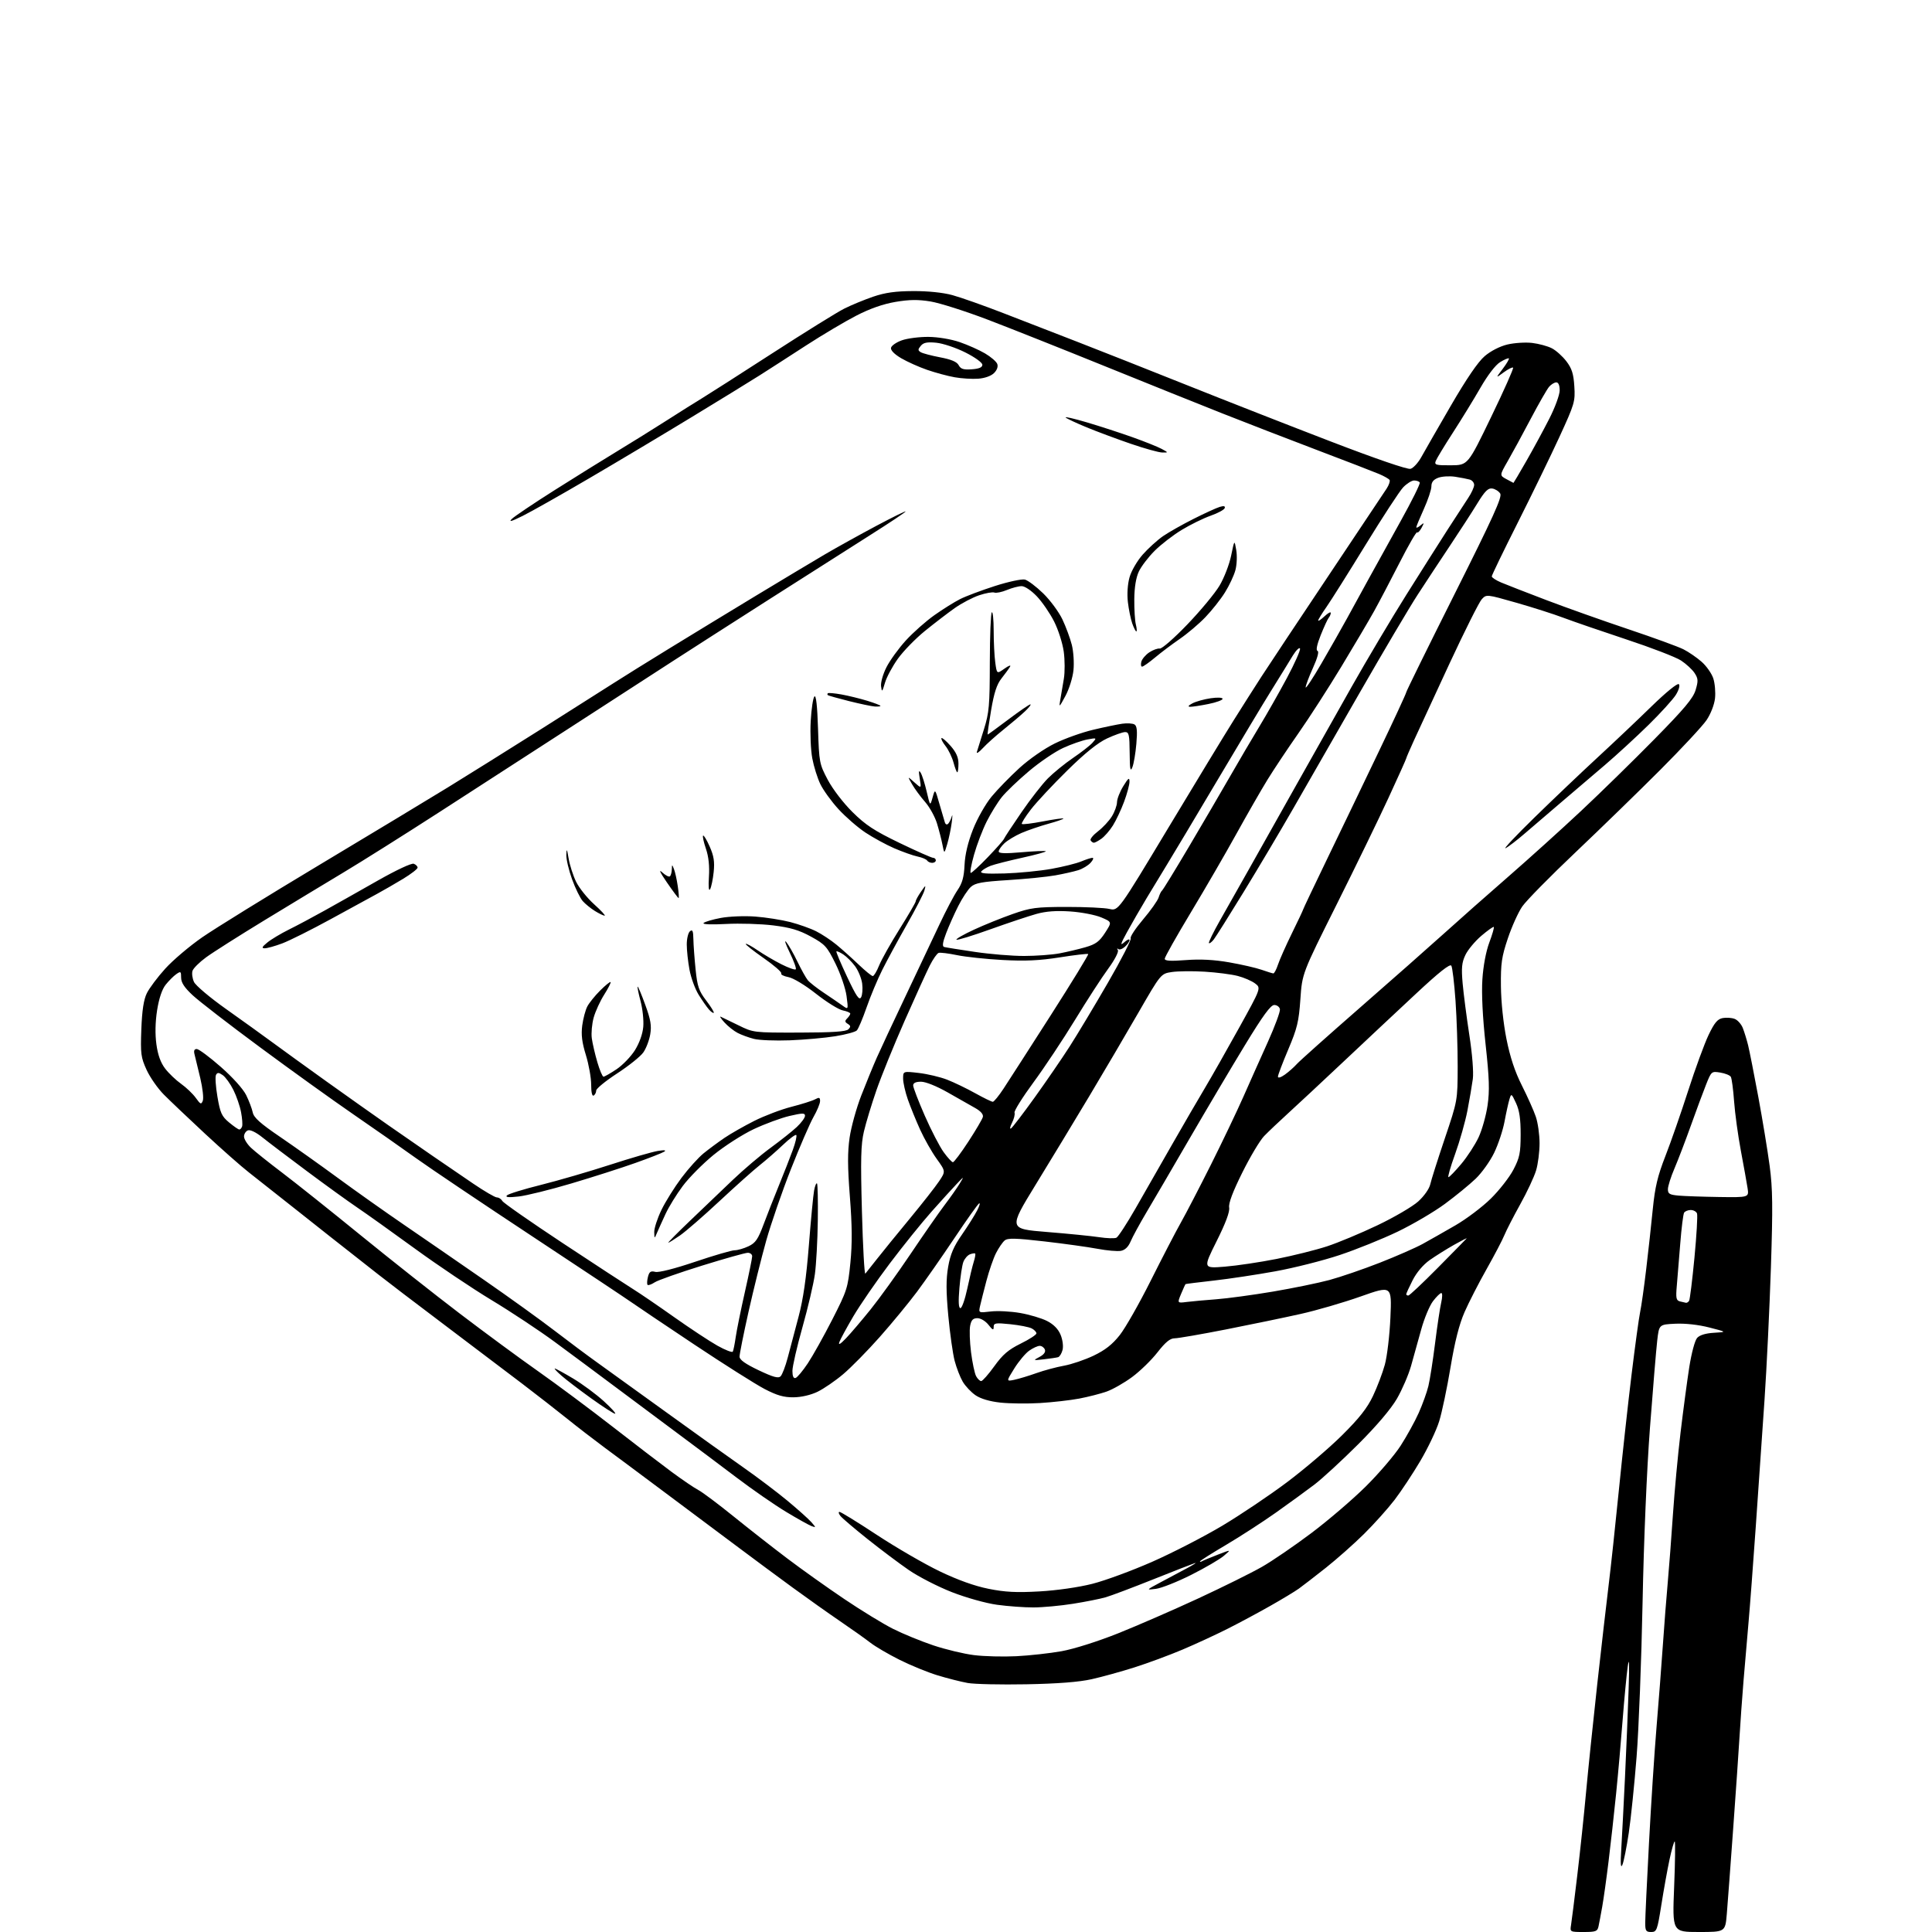 <?xml version="1.0" encoding="UTF-8" standalone="no"?>
<svg 
  version="1.1" 
  xmlns="http://www.w3.org/2000/svg" 
  xmlns:xlink="http://www.w3.org/1999/xlink" 
  xmlns:svg="http://www.w3.org/2000/svg"
  xmlns:rdf="http://www.w3.org/1999/02/22-rdf-syntax-ns#"
  xmlns:cc="http://creativecommons.org/ns#"
  xmlns:dc="http://purl.org/dc/elements/1.1/"
  viewBox="0 0 768 768"
  width="768"
  height="768"
>
<style>svg {background-color: white; }</style>"
<path stroke="none" fill="black" fill-rule="evenodd" d="M629.51,768.00C624.11,768.00 624.06,767.97 624.51,765.25C624.76,763.74 625.88,754.85 626.99,745.50C628.11,736.15 629.68,721.30 630.48,712.50C631.29,703.70 633.29,684.35 634.93,669.50C636.58,654.65 638.62,636.88 639.47,630.00C640.32,623.12 642.14,606.25 643.51,592.50C644.88,578.75 647.15,558.05 648.56,546.50C649.97,534.95 651.51,523.70 651.99,521.50C652.46,519.30 653.55,511.65 654.39,504.50C655.24,497.35 656.43,486.56 657.02,480.53C657.89,471.84 658.93,467.48 662.03,459.53C664.19,454.01 668.25,442.35 671.06,433.62C673.87,424.88 677.52,414.92 679.16,411.47C681.50,406.58 682.73,405.09 684.78,404.70C686.22,404.43 688.36,404.57 689.54,405.02C690.72,405.46 692.19,407.11 692.80,408.67C693.41,410.22 694.35,413.30 694.90,415.50C695.44,417.70 697.27,426.93 698.95,436.00C700.63,445.07 702.67,457.45 703.47,463.50C704.67,472.57 704.76,479.67 703.96,504.00C703.42,520.23 702.28,543.85 701.42,556.50C700.56,569.15 699.00,591.79 697.95,606.81C696.90,621.82 695.61,638.92 695.08,644.81C694.55,650.69 693.65,661.12 693.09,668.00C692.53,674.88 691.80,685.00 691.48,690.50C691.15,696.00 690.02,712.42 688.96,727.00C687.91,741.58 686.77,756.76 686.44,760.75C685.83,768.00 685.83,768.00 675.30,768.00C664.77,768.00 664.77,768.00 665.50,750.00C665.90,740.10 666.00,732.00 665.72,732.00C665.43,732.00 664.50,735.26 663.65,739.25C662.80,743.24 661.34,751.34 660.41,757.25C658.80,767.39 658.57,768.00 656.35,768.00C654.31,768.00 654.00,767.52 654.00,764.36C654.00,762.36 654.67,748.07 655.50,732.61C656.32,717.15 657.67,696.40 658.50,686.50C659.33,676.60 660.46,661.98 661.01,654.00C661.56,646.02 662.43,634.77 662.96,629.00C663.48,623.23 664.41,611.08 665.02,602.00C665.63,592.92 666.99,578.30 668.04,569.50C669.09,560.70 670.65,549.02 671.50,543.54C672.40,537.84 673.74,532.84 674.64,531.84C675.66,530.71 678.04,529.99 681.36,529.80C686.50,529.50 686.50,529.50 679.47,527.70C675.19,526.60 669.91,526.01 665.97,526.20C659.50,526.50 659.50,526.50 658.76,533.00C658.35,536.58 657.06,552.10 655.89,567.50C654.63,584.15 653.43,612.32 652.95,637.00C652.50,659.83 651.43,687.43 650.57,698.35C649.71,709.26 648.31,722.89 647.46,728.63C646.60,734.38 645.47,740.07 644.93,741.29C644.25,742.84 644.11,740.97 644.48,735.00C644.77,730.33 645.43,717.50 645.96,706.50C646.48,695.50 647.14,679.75 647.40,671.50C647.75,661.03 647.64,658.31 647.04,662.50C646.58,665.80 645.68,675.25 645.04,683.50C644.41,691.75 643.24,705.02 642.43,713.00C641.63,720.98 640.27,733.12 639.42,740.00C638.58,746.88 637.44,754.98 636.90,758.00C636.36,761.02 635.71,764.51 635.44,765.75C635.02,767.75 634.36,768.00 629.51,768.00zM408.00,669.53C397.82,669.72 387.32,669.49 384.66,669.01C382.00,668.53 376.62,667.17 372.71,665.98C368.80,664.79 361.98,662.00 357.55,659.78C353.12,657.56 347.93,654.52 346.00,653.01C344.07,651.51 338.68,647.67 334.00,644.49C329.32,641.30 320.82,635.27 315.11,631.10C309.39,626.92 299.94,619.93 294.11,615.56C288.27,611.19 276.07,602.08 267.00,595.30C257.93,588.52 250.05,582.64 249.50,582.24C248.95,581.83 244.90,578.83 240.50,575.57C236.10,572.31 229.35,567.11 225.50,564.00C221.65,560.90 213.55,554.59 207.50,549.98C201.45,545.37 187.28,534.65 176.00,526.15C164.72,517.65 153.18,508.85 150.35,506.60C147.52,504.34 142.57,500.45 139.35,497.95C136.13,495.45 126.97,488.22 119.00,481.89C111.03,475.56 102.03,468.46 99.00,466.10C95.97,463.75 88.10,456.80 81.50,450.67C74.90,444.53 67.53,437.53 65.13,435.11C62.72,432.69 59.64,428.27 58.27,425.28C56.01,420.33 55.82,418.90 56.18,409.17C56.47,401.65 57.11,397.42 58.36,394.84C59.34,392.83 62.63,388.43 65.68,385.07C68.72,381.70 75.33,376.10 80.36,372.61C85.39,369.12 106.38,356.15 127.00,343.79C147.62,331.43 170.57,317.58 178.00,313.02C185.43,308.46 201.85,298.19 214.50,290.21C227.15,282.22 240.43,273.80 244.00,271.50C247.57,269.20 257.48,263.04 266.00,257.81C274.52,252.58 290.05,243.13 300.50,236.80C310.95,230.48 323.32,223.07 328.00,220.32C332.68,217.58 341.79,212.53 348.25,209.09C354.71,205.65 360.00,203.05 360.00,203.31C360.00,203.58 353.70,207.78 346.00,212.65C338.30,217.52 320.19,229.04 305.75,238.26C291.31,247.48 274.11,258.50 267.53,262.76C260.94,267.02 243.05,278.60 227.76,288.50C212.48,298.40 188.61,313.82 174.73,322.78C160.86,331.73 143.65,342.56 136.50,346.84C129.35,351.13 115.22,359.68 105.10,365.84C94.98,372.01 84.54,378.63 81.90,380.57C79.26,382.51 76.84,384.92 76.52,385.93C76.20,386.94 76.46,388.92 77.11,390.33C77.75,391.75 83.45,396.56 89.89,401.12C96.27,405.64 104.65,411.67 108.50,414.51C112.35,417.35 122.03,424.34 130.00,430.05C137.97,435.75 149.00,443.55 154.50,447.39C160.00,451.22 167.99,456.75 172.25,459.68C176.51,462.60 183.64,467.47 188.09,470.50C192.53,473.52 196.78,476.00 197.54,476.00C198.29,476.00 199.26,476.64 199.70,477.42C200.14,478.20 210.95,485.73 223.71,494.17C236.48,502.60 249.08,510.84 251.71,512.47C254.35,514.11 261.68,519.11 268.00,523.59C274.32,528.06 282.05,533.16 285.16,534.91C288.28,536.66 291.03,537.73 291.29,537.30C291.54,536.86 292.07,534.25 292.46,531.50C292.86,528.75 294.49,520.71 296.09,513.64C297.69,506.57 299.00,500.16 299.00,499.39C299.00,498.63 298.22,498.00 297.26,498.00C296.30,498.00 288.11,500.30 279.06,503.11C270.01,505.92 261.55,508.90 260.27,509.74C258.99,510.58 257.70,511.04 257.42,510.75C257.14,510.47 257.20,509.06 257.56,507.63C258.09,505.52 258.65,505.12 260.49,505.59C261.86,505.93 268.13,504.34 276.32,501.58C283.78,499.06 290.86,497.00 292.04,497.00C293.23,497.00 295.70,496.29 297.55,495.41C300.34,494.09 301.33,492.64 303.56,486.66C305.03,482.72 307.80,475.68 309.72,471.00C311.63,466.32 314.08,460.09 315.15,457.13C316.23,454.18 316.84,451.51 316.53,451.19C316.21,450.88 313.83,452.64 311.23,455.12C308.63,457.59 304.48,461.22 302.00,463.18C299.52,465.14 292.32,471.58 286.00,477.47C279.68,483.37 272.62,489.50 270.32,491.10C268.02,492.69 265.92,494.00 265.65,494.00C265.38,494.00 269.29,490.06 274.32,485.25C279.36,480.44 287.01,473.13 291.32,469.00C295.64,464.88 302.39,459.15 306.33,456.27C310.27,453.39 314.96,449.66 316.75,447.99C318.54,446.31 320.00,444.32 320.00,443.56C320.00,442.39 319.06,442.40 313.84,443.61C310.46,444.40 304.05,446.77 299.59,448.87C295.14,450.97 287.98,455.57 283.67,459.08C279.37,462.60 273.83,468.18 271.38,471.49C268.92,474.79 265.86,479.75 264.59,482.50C263.32,485.25 261.79,488.62 261.20,490.00C260.14,492.50 260.14,492.50 260.07,489.77C260.03,488.26 261.32,484.31 262.93,480.98C264.54,477.65 268.13,471.91 270.90,468.22C273.67,464.52 277.64,460.12 279.72,458.44C281.80,456.76 285.52,454.00 288.00,452.32C290.48,450.64 295.81,447.60 299.86,445.56C303.91,443.53 310.54,441.01 314.59,439.98C318.64,438.94 322.87,437.61 323.98,437.01C325.66,436.11 326.00,436.23 325.99,437.71C325.98,438.70 324.81,441.52 323.39,444.00C321.97,446.48 317.94,455.78 314.43,464.68C310.92,473.58 306.49,486.40 304.58,493.18C302.68,499.96 299.51,512.70 297.54,521.50C295.57,530.30 293.97,538.31 293.98,539.30C293.99,540.55 296.31,542.19 301.56,544.69C307.40,547.46 309.39,548.01 310.31,547.09C310.96,546.44 312.23,543.11 313.13,539.70C314.03,536.29 315.96,529.00 317.42,523.50C319.30,516.44 320.51,508.06 321.54,495.02C322.34,484.85 323.28,475.04 323.62,473.22C323.96,471.40 324.48,470.14 324.77,470.43C325.05,470.72 325.20,477.38 325.09,485.23C324.99,493.08 324.46,502.65 323.93,506.50C323.40,510.35 321.17,519.85 318.98,527.62C316.79,535.38 315.00,543.18 315.00,544.95C315.00,547.07 315.43,548.03 316.25,547.77C316.94,547.56 319.13,544.93 321.12,541.94C323.11,538.95 327.50,531.09 330.87,524.49C336.71,513.05 337.05,511.97 338.04,501.99C338.80,494.32 338.74,487.25 337.84,475.68C336.91,463.71 336.89,458.00 337.74,452.18C338.36,447.96 340.44,440.45 342.36,435.50C344.29,430.55 347.05,423.80 348.51,420.50C349.97,417.20 355.12,406.18 359.96,396.00C364.79,385.82 370.86,373.00 373.44,367.50C376.02,362.00 379.25,355.86 380.63,353.85C382.52,351.09 383.20,348.67 383.42,343.85C383.61,339.68 384.77,334.82 386.79,329.69C388.50,325.35 391.77,319.58 394.15,316.69C396.51,313.84 401.51,308.70 405.26,305.28C409.13,301.75 415.20,297.54 419.29,295.54C423.26,293.59 430.10,291.15 434.50,290.11C438.90,289.06 444.11,287.98 446.09,287.69C448.06,287.41 450.26,287.55 450.99,287.99C451.97,288.60 452.16,290.56 451.72,295.65C451.40,299.42 450.69,303.62 450.13,305.00C449.33,306.99 449.11,305.82 449.06,299.25C449.01,292.08 448.77,291.00 447.25,291.01C446.29,291.02 443.05,292.16 440.06,293.55C436.36,295.28 431.33,299.33 424.25,306.29C418.54,311.91 412.03,318.87 409.79,321.78C407.55,324.68 405.94,327.27 406.20,327.54C406.47,327.81 410.22,327.35 414.53,326.53C418.84,325.70 422.52,325.18 422.71,325.37C422.90,325.57 420.23,326.50 416.78,327.45C413.32,328.41 408.48,330.07 406.01,331.14C403.54,332.22 400.51,334.05 399.26,335.22C398.02,336.39 397.00,337.85 397.00,338.47C397.00,339.27 399.60,339.35 406.15,338.78C411.19,338.34 415.50,338.16 415.72,338.39C415.95,338.62 411.72,339.78 406.32,340.97C400.92,342.16 395.28,343.60 393.78,344.17C392.29,344.75 390.64,345.73 390.12,346.36C389.41,347.20 391.80,347.42 399.33,347.21C404.92,347.04 413.30,346.22 417.95,345.39C422.59,344.55 427.94,343.22 429.82,342.43C431.70,341.64 433.71,341.00 434.28,341.00C434.85,341.00 434.51,341.88 433.53,342.96C432.56,344.04 430.35,345.37 428.63,345.91C426.91,346.45 422.80,347.38 419.50,347.97C416.20,348.56 407.77,349.41 400.77,349.85C390.35,350.50 387.66,350.99 385.92,352.57C384.74,353.63 382.49,357.05 380.92,360.17C379.34,363.28 377.18,368.15 376.10,370.98C374.71,374.63 374.49,376.21 375.32,376.44C375.97,376.62 381.45,377.50 387.50,378.39C393.55,379.29 402.38,380.02 407.11,380.01C411.85,380.00 418.15,379.54 421.11,378.99C424.08,378.43 428.75,377.33 431.50,376.53C435.58,375.35 437.01,374.30 439.28,370.80C442.06,366.51 442.06,366.51 437.78,364.69C435.43,363.69 429.90,362.62 425.50,362.32C419.91,361.94 415.85,362.23 412.00,363.30C408.98,364.14 400.70,366.90 393.61,369.44C386.53,371.98 380.49,373.83 380.21,373.54C379.92,373.25 383.05,371.46 387.16,369.56C391.27,367.66 398.20,364.86 402.57,363.33C409.72,360.82 411.84,360.54 424.00,360.52C431.43,360.51 439.09,360.87 441.02,361.32C444.55,362.14 444.55,362.14 464.28,329.32C475.13,311.27 486.84,292.00 490.30,286.50C493.75,281.00 498.76,273.12 501.42,269.00C504.09,264.88 516.00,246.95 527.89,229.17C539.77,211.40 550.26,195.68 551.20,194.24C552.13,192.81 552.66,191.26 552.38,190.80C552.09,190.34 550.21,189.27 548.18,188.41C546.16,187.55 535.05,183.26 523.50,178.88C511.95,174.49 495.07,167.97 486.00,164.38C476.93,160.79 455.77,152.29 439.00,145.49C422.23,138.69 401.31,130.38 392.53,127.03C383.75,123.69 373.58,120.45 369.95,119.85C364.96,119.03 361.52,119.07 355.97,120.01C351.10,120.83 345.83,122.67 340.44,125.45C335.96,127.75 326.93,133.11 320.39,137.35C313.85,141.60 305.57,146.92 302.00,149.19C298.43,151.46 286.27,158.93 275.00,165.78C263.73,172.64 245.42,183.57 234.32,190.07C223.22,196.58 211.29,203.32 207.82,205.05C203.27,207.31 202.06,207.65 203.50,206.25C204.60,205.18 212.25,200.04 220.50,194.82C228.75,189.60 240.00,182.61 245.50,179.28C251.00,175.95 259.77,170.49 265.00,167.15C270.23,163.80 276.52,159.84 279.00,158.35C281.48,156.85 294.07,148.79 307.00,140.44C319.93,132.08 332.79,124.09 335.59,122.69C338.39,121.28 343.56,119.15 347.09,117.94C351.85,116.32 355.95,115.74 363.00,115.71C368.86,115.68 374.82,116.29 378.57,117.31C381.91,118.22 391.14,121.48 399.07,124.56C407.01,127.64 420.25,132.78 428.50,135.97C436.75,139.17 456.10,146.82 471.50,152.97C486.90,159.13 512.81,169.28 529.09,175.53C546.88,182.37 559.48,186.69 560.70,186.37C561.81,186.08 563.75,183.96 565.01,181.67C566.28,179.38 571.55,170.19 576.74,161.25C582.95,150.56 587.54,143.83 590.18,141.58C592.57,139.53 596.20,137.67 599.20,136.95C601.96,136.29 606.40,136.01 609.06,136.32C611.72,136.64 615.24,137.59 616.89,138.45C618.55,139.30 621.14,141.63 622.66,143.62C624.83,146.47 625.51,148.58 625.82,153.57C626.21,159.61 625.93,160.55 619.89,173.70C616.40,181.29 608.92,196.67 603.27,207.89C597.62,219.10 593.00,228.66 593.00,229.12C593.00,229.59 594.69,230.69 596.75,231.56C598.81,232.43 606.95,235.60 614.84,238.60C622.73,241.60 637.36,246.79 647.34,250.14C657.33,253.49 667.17,257.08 669.22,258.12C671.27,259.16 674.50,261.38 676.41,263.06C678.32,264.73 680.41,267.71 681.06,269.67C681.70,271.63 682.01,275.22 681.74,277.64C681.45,280.17 680.02,283.84 678.37,286.27C676.79,288.60 668.52,297.48 660.00,306.02C651.48,314.55 636.28,329.33 626.24,338.86C616.19,348.38 606.69,358.05 605.12,360.34C603.54,362.63 600.97,368.32 599.40,373.00C596.93,380.34 596.55,382.93 596.64,392.00C596.70,398.26 597.59,406.74 598.84,413.00C600.29,420.25 602.19,425.98 604.97,431.50C607.19,435.90 609.68,441.47 610.50,443.88C611.33,446.28 612.00,451.05 612.00,454.47C612.00,457.89 611.38,462.76 610.61,465.29C609.85,467.82 607.03,473.86 604.33,478.70C601.64,483.54 598.80,489.07 598.01,491.00C597.23,492.93 594.04,499.00 590.94,504.50C587.83,510.00 583.89,517.68 582.19,521.56C580.05,526.44 578.32,533.24 576.60,543.56C575.23,551.78 573.20,561.42 572.09,565.00C570.98,568.58 567.62,575.65 564.62,580.72C561.62,585.79 557.01,592.76 554.37,596.22C551.72,599.67 546.28,605.75 542.26,609.73C538.24,613.71 531.38,619.78 527.03,623.23C522.67,626.68 517.85,630.40 516.32,631.50C514.78,632.60 509.70,635.68 505.01,638.33C500.33,640.99 492.68,645.10 488.00,647.46C483.32,649.82 475.23,653.56 470.00,655.77C464.77,657.98 456.23,661.14 451.00,662.80C445.77,664.46 438.12,666.58 434.00,667.50C428.93,668.64 420.51,669.29 408.00,669.53zM404.00,658.37C409.23,658.11 417.32,657.21 422.00,656.38C426.93,655.49 436.38,652.50 444.50,649.26C452.20,646.18 466.53,639.94 476.35,635.39C486.16,630.84 497.56,625.19 501.68,622.83C505.79,620.48 514.63,614.43 521.33,609.39C528.02,604.35 537.73,596.04 542.90,590.91C548.07,585.79 554.30,578.51 556.75,574.73C559.19,570.95 562.43,565.07 563.95,561.68C565.47,558.28 567.20,553.48 567.80,551.00C568.40,548.52 569.60,540.88 570.46,534.00C571.32,527.12 572.42,519.81 572.91,517.75C573.39,515.69 573.41,514.00 572.95,514.00C572.48,514.00 570.99,515.46 569.63,517.25C568.27,519.04 566.16,524.10 564.95,528.50C563.74,532.90 561.92,539.42 560.91,543.00C559.89,546.58 557.37,552.42 555.30,556.00C552.92,560.10 547.24,566.79 539.90,574.12C533.51,580.50 525.69,587.70 522.53,590.12C519.36,592.53 512.44,597.57 507.14,601.32C501.84,605.07 492.89,610.86 487.25,614.19C481.61,617.52 477.00,620.44 477.00,620.68C477.00,620.92 477.36,620.90 477.80,620.62C478.24,620.35 481.05,619.18 484.05,618.02C489.50,615.91 489.50,615.91 486.50,618.46C484.85,619.87 479.00,623.28 473.50,626.04C468.00,628.81 461.70,631.31 459.50,631.59C455.50,632.11 455.50,632.11 461.50,628.91C464.80,627.15 469.52,624.63 472.00,623.31C474.48,621.99 475.82,621.10 475.00,621.35C474.18,621.60 466.75,624.50 458.50,627.79C450.25,631.09 441.70,634.31 439.50,634.95C437.30,635.58 431.45,636.75 426.50,637.53C421.55,638.32 414.50,638.97 410.82,638.98C407.15,638.99 400.62,638.51 396.32,637.92C391.90,637.31 384.11,635.13 378.41,632.91C372.86,630.74 365.14,626.78 361.26,624.11C357.38,621.44 349.99,615.89 344.85,611.79C339.71,607.69 334.88,603.59 334.13,602.67C333.37,601.75 333.19,601.00 333.72,601.00C334.24,601.00 340.94,605.12 348.59,610.16C356.24,615.19 367.45,621.69 373.50,624.60C380.75,628.08 387.39,630.46 392.98,631.58C399.58,632.90 404.06,633.13 413.21,632.61C420.11,632.22 428.78,630.98 434.23,629.59C439.33,628.30 450.09,624.33 458.14,620.78C466.20,617.22 478.69,610.79 485.91,606.48C493.12,602.17 504.69,594.40 511.61,589.20C518.54,584.00 528.37,575.62 533.46,570.57C540.33,563.75 543.50,559.73 545.77,554.94C547.46,551.40 549.58,545.80 550.49,542.50C551.40,539.20 552.40,530.76 552.71,523.75C553.27,510.99 553.27,510.99 540.88,515.37C534.07,517.78 523.33,520.91 517.00,522.32C510.68,523.74 497.38,526.49 487.45,528.45C477.52,530.40 468.28,532.00 466.93,532.00C465.13,532.00 463.30,533.51 460.09,537.61C457.69,540.69 453.15,545.10 450.01,547.41C446.88,549.72 442.33,552.31 439.90,553.17C437.48,554.02 432.57,555.28 429.00,555.96C425.43,556.63 418.42,557.43 413.43,557.73C408.45,558.03 401.37,557.95 397.72,557.56C393.50,557.11 389.89,556.05 387.84,554.67C386.06,553.47 383.76,551.03 382.71,549.25C381.67,547.47 380.22,543.74 379.49,540.96C378.76,538.18 377.62,530.11 376.96,523.02C376.06,513.27 376.05,508.54 376.91,503.57C377.78,498.58 379.09,495.52 382.40,490.76C384.79,487.32 387.51,482.99 388.45,481.14C389.40,479.29 389.73,478.05 389.20,478.38C388.66,478.71 384.24,484.94 379.36,492.23C374.49,499.51 367.81,509.08 364.53,513.49C361.24,517.89 354.56,526.00 349.69,531.50C344.81,537.00 338.27,543.65 335.16,546.27C332.05,548.90 327.48,552.03 325.02,553.23C322.29,554.55 318.55,555.42 315.46,555.45C311.58,555.49 308.86,554.71 303.94,552.15C300.40,550.30 287.82,542.35 276.00,534.48C264.18,526.60 252.93,519.04 251.00,517.67C249.07,516.30 231.30,504.48 211.50,491.41C191.70,478.34 171.00,464.42 165.50,460.48C160.00,456.53 148.75,448.66 140.50,442.99C132.25,437.32 115.53,425.31 103.34,416.29C91.14,407.28 79.11,397.98 76.59,395.63C73.30,392.57 72.00,390.59 72.00,388.62C72.00,386.10 71.84,386.00 70.04,387.26C68.96,388.02 67.07,389.92 65.83,391.48C64.39,393.31 63.19,396.93 62.45,401.60C61.72,406.27 61.62,411.10 62.17,415.10C62.74,419.34 63.86,422.44 65.64,424.77C67.08,426.66 69.94,429.39 72.00,430.85C74.05,432.31 76.68,434.82 77.83,436.43C79.68,439.02 80.00,439.15 80.62,437.56C81.00,436.57 80.55,432.55 79.63,428.63C78.70,424.71 77.68,420.49 77.36,419.25C76.94,417.68 77.20,417.00 78.22,417.00C79.02,417.00 83.30,420.18 87.73,424.07C92.48,428.23 96.64,432.86 97.86,435.32C98.99,437.62 100.16,440.72 100.47,442.21C100.89,444.27 103.46,446.57 111.31,451.91C116.96,455.77 127.29,463.10 134.25,468.21C141.20,473.32 153.11,481.75 160.70,486.94C168.29,492.13 182.60,501.99 192.50,508.85C202.40,515.71 215.00,524.78 220.50,529.01C226.00,533.24 233.65,538.94 237.50,541.69C241.35,544.44 253.72,553.36 265.00,561.51C276.27,569.66 290.00,579.48 295.50,583.33C301.00,587.18 308.88,593.13 313.00,596.55C317.12,599.97 321.40,603.80 322.50,605.05C324.42,607.24 324.42,607.31 322.59,606.64C321.54,606.25 316.96,603.69 312.42,600.95C307.88,598.21 299.06,592.10 292.83,587.38C286.60,582.66 276.86,575.36 271.19,571.15C265.52,566.94 254.26,558.55 246.18,552.50C238.09,546.45 226.53,537.86 220.48,533.41C214.44,528.96 203.17,521.49 195.44,516.83C187.70,512.16 173.98,502.95 164.94,496.36C155.90,489.78 145.57,482.41 142.00,480.00C138.43,477.59 129.43,471.09 122.00,465.55C114.58,460.02 106.61,453.98 104.30,452.12C101.79,450.10 99.48,448.99 98.55,449.34C97.70,449.67 97.00,450.77 97.00,451.78C97.00,452.80 98.24,454.80 99.75,456.24C101.26,457.67 106.85,462.14 112.18,466.17C117.50,470.20 131.52,481.38 143.33,491.00C155.15,500.62 172.84,514.61 182.66,522.08C192.47,529.55 206.52,539.90 213.89,545.08C221.25,550.26 234.53,560.14 243.39,567.04C252.25,573.94 262.92,582.10 267.10,585.19C271.28,588.27 276.01,591.48 277.60,592.31C279.20,593.14 285.51,597.87 291.63,602.82C297.76,607.77 307.40,615.32 313.07,619.60C318.73,623.88 328.89,631.11 335.65,635.66C342.41,640.22 351.12,645.55 355.01,647.50C358.90,649.46 366.10,652.41 371.01,654.06C375.92,655.70 383.21,657.45 387.22,657.94C391.22,658.44 398.77,658.63 404.00,658.37zM244.50,561.98C243.95,561.97 239.68,559.22 235.00,555.86C230.32,552.50 225.02,548.46 223.22,546.87C221.41,545.29 220.20,544.00 220.54,544.00C220.88,544.00 224.15,545.79 227.83,547.98C231.50,550.18 236.97,554.22 240.00,556.98C243.03,559.74 245.05,561.99 244.50,561.98zM390.04,549.00C390.57,549.00 392.92,546.34 395.25,543.10C398.60,538.45 400.83,536.53 405.75,534.10C409.19,532.41 412.00,530.58 412.00,530.04C412.00,529.51 411.17,528.62 410.15,528.08C409.13,527.53 405.30,526.78 401.65,526.40C395.69,525.79 395.00,525.91 395.00,527.50C395.00,528.92 394.59,528.75 392.93,526.63C391.76,525.15 389.85,524.00 388.55,524.00C386.79,524.00 386.11,524.71 385.65,527.00C385.32,528.65 385.48,533.39 386.00,537.53C386.53,541.67 387.43,545.94 388.01,547.03C388.59,548.11 389.51,549.00 390.04,549.00zM403.24,548.48C405.03,548.10 408.98,546.91 412.00,545.83C415.02,544.75 419.95,543.43 422.95,542.89C425.95,542.35 431.25,540.55 434.73,538.89C439.29,536.71 442.18,534.45 445.10,530.75C447.33,527.94 452.88,518.18 457.44,509.07C462.01,499.95 467.39,489.57 469.41,486.00C471.43,482.43 476.80,472.07 481.35,463.00C485.89,453.93 491.70,441.77 494.25,436.00C496.80,430.23 501.18,420.40 504.00,414.17C506.81,407.93 508.97,402.08 508.79,401.17C508.62,400.25 507.60,399.50 506.54,399.50C505.11,399.50 502.05,403.69 494.86,415.50C489.50,424.30 479.64,440.95 472.93,452.50C466.23,464.05 458.51,477.27 455.77,481.87C453.04,486.47 450.19,491.70 449.44,493.49C448.54,495.64 447.22,496.92 445.58,497.23C444.21,497.49 440.00,497.12 436.24,496.41C432.47,495.70 422.98,494.38 415.14,493.48C403.64,492.16 400.60,492.09 399.37,493.11C398.54,493.80 396.99,496.05 395.94,498.11C394.89,500.17 393.17,505.15 392.11,509.18C391.05,513.20 389.91,517.72 389.58,519.20C388.99,521.91 388.99,521.91 393.87,521.33C396.55,521.01 401.80,521.28 405.52,521.93C409.25,522.58 414.06,524.01 416.22,525.11C418.80,526.43 420.65,528.30 421.59,530.57C422.41,532.52 422.75,535.13 422.39,536.59C422.03,538.00 421.24,539.31 420.62,539.50C420.00,539.68 417.48,540.06 415.00,540.34C410.60,540.84 410.56,540.82 413.21,539.41C414.94,538.50 415.72,537.44 415.36,536.49C415.04,535.67 414.12,535.00 413.30,535.00C412.48,535.00 410.59,535.87 409.10,536.93C407.60,537.99 404.94,541.18 403.18,544.01C399.98,549.16 399.98,549.16 403.24,548.48zM336.29,532.00C338.14,530.08 342.54,524.90 346.09,520.50C349.63,516.10 356.76,506.20 361.94,498.50C367.11,490.80 373.22,482.02 375.51,479.00C377.80,475.98 380.49,472.15 381.49,470.50C383.30,467.50 383.30,467.50 380.40,470.53C378.81,472.19 374.31,477.14 370.41,481.53C366.50,485.91 358.98,495.25 353.68,502.27C348.39,509.29 341.88,518.74 339.21,523.27C336.55,527.80 334.05,532.40 333.66,533.50C333.17,534.85 334.02,534.37 336.29,532.00zM381.79,520.00C382.38,520.00 383.60,516.51 384.51,512.25C385.41,507.99 386.57,503.19 387.08,501.59C387.59,499.99 387.85,498.51 387.65,498.31C387.45,498.12 386.51,498.25 385.57,498.61C384.62,498.98 383.44,500.34 382.95,501.64C382.45,502.94 381.75,507.61 381.38,512.00C380.92,517.46 381.05,520.00 381.79,520.00zM471.73,517.55C473.80,517.29 479.10,516.81 483.50,516.48C487.90,516.15 498.00,514.78 505.94,513.44C513.88,512.10 524.00,510.02 528.44,508.83C532.87,507.63 541.90,504.54 548.50,501.95C555.10,499.36 562.75,496.01 565.50,494.50C568.25,492.98 574.10,489.67 578.50,487.12C582.90,484.58 589.25,479.79 592.62,476.47C595.99,473.16 600.03,467.98 601.60,464.97C604.08,460.22 604.46,458.38 604.48,451.00C604.49,444.77 604.00,441.43 602.64,438.50C600.82,434.60 600.76,434.56 600.02,437.00C599.60,438.38 598.72,442.36 598.07,445.86C597.41,449.36 595.56,454.95 593.94,458.28C592.33,461.61 589.03,466.23 586.61,468.55C584.19,470.87 578.69,475.37 574.40,478.54C570.11,481.71 561.63,486.70 555.55,489.62C549.47,492.53 539.10,496.72 532.50,498.91C525.90,501.11 514.42,504.01 507.00,505.36C499.57,506.71 488.55,508.37 482.50,509.05C476.45,509.73 471.40,510.36 471.28,510.45C471.16,510.53 470.37,512.27 469.51,514.32C467.96,518.03 467.96,518.03 471.73,517.55zM670.19,517.88C670.57,517.95 671.14,517.59 671.45,517.08C671.76,516.57 672.72,508.86 673.57,499.95C674.42,491.03 674.88,483.12 674.59,482.37C674.30,481.61 673.18,481.00 672.09,481.00C671.01,481.00 669.82,481.48 669.46,482.06C669.10,482.65 668.41,488.16 667.93,494.31C667.45,500.47 666.83,508.06 666.55,511.18C666.12,515.98 666.31,516.93 667.77,517.32C668.72,517.56 669.81,517.82 670.19,517.88zM559.83,515.00C560.28,515.00 565.57,510.02 571.58,503.94C577.59,497.86 582.73,492.63 583.00,492.31C583.27,492.00 581.04,493.13 578.04,494.82C575.04,496.52 570.67,499.26 568.33,500.90C565.73,502.74 563.10,505.84 561.54,508.92C560.14,511.68 559.00,514.17 559.00,514.47C559.00,514.76 559.37,515.00 559.83,515.00zM343.99,506.29C344.36,505.86 346.42,503.25 348.58,500.50C350.73,497.75 356.59,490.55 361.59,484.50C366.59,478.45 371.86,471.73 373.30,469.57C375.93,465.64 375.93,465.64 372.35,460.66C370.38,457.92 367.43,452.71 365.78,449.09C364.13,445.46 361.94,440.07 360.89,437.09C359.85,434.12 359.00,430.36 359.00,428.75C359.00,425.80 359.00,425.80 365.25,426.52C368.69,426.92 373.75,428.12 376.50,429.19C379.25,430.26 384.27,432.68 387.66,434.57C391.05,436.46 394.20,437.99 394.66,437.98C395.12,437.97 397.05,435.61 398.94,432.73C400.84,429.85 409.27,416.73 417.69,403.58C426.10,390.42 432.81,379.47 432.58,379.25C432.36,379.03 427.30,379.62 421.34,380.56C413.15,381.85 407.57,382.10 398.50,381.61C391.90,381.25 383.75,380.38 380.40,379.68C377.04,378.98 373.77,378.58 373.12,378.79C372.47,379.01 370.88,381.28 369.59,383.84C368.30,386.40 363.79,396.32 359.57,405.87C355.35,415.43 350.33,427.80 348.40,433.37C346.47,438.94 344.23,446.33 343.42,449.79C342.21,454.92 342.07,460.76 342.63,481.58C343.01,495.61 343.62,506.73 343.99,506.29zM486.86,503.52C491.61,503.14 500.90,501.75 507.50,500.44C514.10,499.13 523.10,496.88 527.50,495.44C531.90,494.00 540.94,490.23 547.58,487.06C554.23,483.89 561.51,479.63 563.77,477.59C566.12,475.46 568.15,472.57 568.55,470.79C568.92,469.09 571.52,460.90 574.32,452.60C579.41,437.50 579.41,437.50 579.45,424.00C579.46,416.57 579.08,404.79 578.59,397.81C578.10,390.84 577.35,384.57 576.93,383.88C576.39,383.01 572.04,386.46 562.83,395.06C555.50,401.89 542.52,414.05 534.00,422.08C525.48,430.11 515.58,439.33 512.00,442.59C508.43,445.84 504.16,449.90 502.50,451.61C500.85,453.32 496.95,459.84 493.84,466.11C490.04,473.74 488.32,478.32 488.61,480.00C488.91,481.67 487.26,486.11 483.64,493.36C478.22,504.22 478.22,504.22 486.86,503.52zM443.80,492.01C444.51,491.65 447.91,486.45 451.36,480.43C454.80,474.42 461.34,462.98 465.90,455.00C470.46,447.02 476.34,436.90 478.97,432.50C481.59,428.10 487.70,417.36 492.53,408.62C501.32,392.75 501.32,392.75 498.91,390.93C497.58,389.93 494.48,388.59 492.00,387.95C489.52,387.31 483.62,386.55 478.87,386.26C474.13,385.97 468.27,386.03 465.85,386.39C461.46,387.05 461.46,387.05 452.48,402.63C447.54,411.20 438.75,426.15 432.94,435.86C427.13,445.56 417.55,461.38 411.65,471.00C400.93,488.50 400.93,488.50 416.14,489.73C424.51,490.40 433.86,491.34 436.93,491.80C439.99,492.27 443.08,492.36 443.80,492.01zM206.14,475.63C202.19,476.07 200.80,475.94 201.50,475.20C202.05,474.61 208.12,472.73 215.00,471.02C221.88,469.30 234.25,465.70 242.50,463.02C250.75,460.34 259.30,457.87 261.50,457.52C264.17,457.09 265.00,457.20 264.00,457.83C263.18,458.34 258.00,460.37 252.50,462.32C247.00,464.28 235.59,467.93 227.14,470.44C218.69,472.95 209.24,475.29 206.14,475.63zM683.38,475.83C695.26,476.00 695.26,476.00 694.68,472.25C694.36,470.19 693.17,463.55 692.03,457.50C690.89,451.45 689.68,442.60 689.33,437.83C688.99,433.05 688.40,428.65 688.02,428.04C687.65,427.43 685.76,426.67 683.83,426.36C680.37,425.80 680.29,425.86 678.19,431.14C677.01,434.09 674.29,441.45 672.12,447.50C669.96,453.55 667.03,461.20 665.62,464.50C664.20,467.80 663.04,471.49 663.02,472.69C663.00,474.55 663.65,474.94 667.25,475.27C669.59,475.48 676.85,475.73 683.38,475.83zM575.79,467.94C576.18,467.91 578.47,465.55 580.87,462.69C583.27,459.84 586.37,455.07 587.76,452.11C589.14,449.14 590.75,443.42 591.33,439.40C592.18,433.54 592.02,428.70 590.54,415.11C589.36,404.26 588.90,394.95 589.27,389.32C589.61,384.00 590.70,378.19 592.02,374.68C593.22,371.48 594.02,368.69 593.81,368.48C593.60,368.27 591.37,369.86 588.84,372.01C586.32,374.17 583.47,377.60 582.51,379.63C581.08,382.62 580.88,384.76 581.42,390.91C581.79,395.08 582.99,404.31 584.08,411.42C585.26,419.04 585.82,426.21 585.47,428.92C585.13,431.44 584.17,437.10 583.32,441.50C582.47,445.90 580.27,453.66 578.43,458.75C576.59,463.84 575.40,467.97 575.79,467.94zM378.80,462.00C379.24,462.00 382.00,458.32 384.94,453.81C387.88,449.31 390.47,444.90 390.70,444.02C390.97,442.99 389.89,441.72 387.66,440.46C385.75,439.38 380.83,436.59 376.72,434.25C372.32,431.75 367.97,430.00 366.13,430.00C364.03,430.00 363.00,430.49 363.00,431.48C363.00,432.29 365.07,437.69 367.60,443.47C370.14,449.26 373.52,455.79 375.11,457.99C376.71,460.20 378.37,462.00 378.80,462.00zM95.13,449.00C95.52,449.00 96.02,448.45 96.24,447.77C96.47,447.09 96.29,444.56 95.83,442.14C95.38,439.72 94.01,435.73 92.78,433.27C91.55,430.81 89.65,428.17 88.56,427.40C86.99,426.30 86.43,426.27 85.87,427.27C85.48,427.96 85.73,431.87 86.43,435.95C87.53,442.42 88.12,443.74 91.06,446.19C92.91,447.73 94.74,449.00 95.13,449.00zM401.89,448.57C402.46,448.21 406.72,442.65 411.34,436.21C415.96,429.77 422.20,420.68 425.20,416.00C428.20,411.32 435.03,399.95 440.37,390.72C445.71,381.50 449.81,373.51 449.48,372.97C449.15,372.43 451.35,369.09 454.36,365.53C457.38,361.98 460.16,358.04 460.56,356.79C460.95,355.53 461.57,354.27 461.94,354.00C462.31,353.73 467.14,345.85 472.67,336.50C478.20,327.15 485.57,314.55 489.04,308.50C492.51,302.45 497.74,293.55 500.67,288.71C503.60,283.88 508.51,275.22 511.59,269.47C514.66,263.72 516.99,258.48 516.78,257.83C516.56,257.18 515.28,258.41 513.94,260.56C512.60,262.71 511.05,265.24 510.50,266.18C509.95,267.12 507.44,271.17 504.92,275.19C502.40,279.21 493.00,294.88 484.03,310.00C475.06,325.12 466.05,340.20 464.01,343.50C461.98,346.80 458.29,352.88 455.82,357.00C453.35,361.12 449.84,367.20 448.03,370.50C445.41,375.27 445.17,376.11 446.87,374.60C448.04,373.55 449.00,373.14 449.00,373.69C449.00,374.24 448.18,375.44 447.17,376.35C446.16,377.26 444.96,377.67 444.51,377.25C444.05,376.84 443.99,377.04 444.37,377.70C444.76,378.39 443.09,381.58 440.54,385.06C438.05,388.43 432.13,397.57 427.38,405.35C422.63,413.13 415.17,424.36 410.80,430.29C406.43,436.23 403.06,441.63 403.29,442.29C403.53,442.96 403.08,444.79 402.28,446.36C401.49,447.93 401.31,448.93 401.89,448.57zM236.00,435.50C235.38,435.88 235.00,434.21 235.00,431.16C235.00,428.44 234.05,423.15 232.90,419.40C231.34,414.35 230.97,411.32 231.45,407.64C231.81,404.92 232.72,401.52 233.46,400.09C234.20,398.67 236.50,395.81 238.57,393.75C240.64,391.69 242.51,390.17 242.72,390.38C242.93,390.60 241.79,392.84 240.19,395.37C238.58,397.90 236.70,402.00 236.00,404.49C235.31,406.97 234.97,410.69 235.25,412.75C235.54,414.81 236.53,419.09 237.46,422.25C238.38,425.41 239.48,428.00 239.90,428.00C240.32,428.00 242.65,426.67 245.08,425.05C247.51,423.42 250.81,420.00 252.41,417.45C254.18,414.60 255.47,410.99 255.71,408.15C255.93,405.59 255.45,401.03 254.64,398.00C253.83,394.98 253.30,392.37 253.46,392.20C253.63,392.04 254.99,395.26 256.48,399.37C258.66,405.33 259.06,407.70 258.48,411.16C258.08,413.55 256.84,416.79 255.72,418.37C254.60,419.96 249.93,423.70 245.34,426.69C240.75,429.68 237.00,432.75 237.00,433.50C237.00,434.26 236.55,435.16 236.00,435.50zM510.75,427.18C512.26,426.10 514.40,424.21 515.50,422.98C516.60,421.75 527.85,411.71 540.50,400.66C553.15,389.61 568.25,376.28 574.06,371.04C579.86,365.79 591.33,355.65 599.55,348.50C607.76,341.35 620.79,329.59 628.49,322.37C636.20,315.15 649.31,302.32 657.64,293.85C669.59,281.71 673.05,277.58 674.04,274.27C675.12,270.65 675.06,269.75 673.62,267.54C672.70,266.14 670.27,263.90 668.23,262.56C666.18,261.22 656.40,257.45 646.50,254.18C636.60,250.90 625.35,247.03 621.50,245.58C617.65,244.12 609.19,241.42 602.69,239.57C590.90,236.21 590.89,236.21 589.02,238.21C587.99,239.31 582.21,250.85 576.16,263.86C570.12,276.86 563.79,290.55 562.09,294.28C560.39,298.00 559.00,301.24 559.00,301.47C559.00,301.70 555.82,308.78 551.93,317.20C548.05,325.61 538.74,344.75 531.25,359.73C517.63,386.96 517.63,386.96 516.92,397.23C516.30,406.12 515.65,408.80 512.10,417.17C509.85,422.48 508.00,427.35 508.00,427.98C508.00,428.66 509.14,428.32 510.75,427.18zM314.00,413.54C308.23,413.76 301.80,413.51 299.72,412.98C297.64,412.45 294.71,411.38 293.22,410.60C291.72,409.83 289.38,407.96 288.00,406.46C286.62,404.96 285.95,403.92 286.50,404.16C287.05,404.40 290.20,405.92 293.50,407.55C299.49,410.50 299.53,410.50 317.73,410.47C331.01,410.44 336.31,410.09 337.23,409.17C338.24,408.16 338.19,407.74 337.00,407.00C335.82,406.27 335.77,405.83 336.76,404.84C337.44,404.16 338.00,403.30 338.00,402.93C338.00,402.55 336.65,401.98 335.01,401.65C333.36,401.32 328.59,398.35 324.40,395.05C320.03,391.60 315.35,388.78 313.41,388.42C311.54,388.07 310.26,387.40 310.55,386.93C310.84,386.46 307.69,383.72 303.56,380.85C299.43,377.97 296.23,375.44 296.45,375.21C296.68,374.99 298.80,376.14 301.18,377.77C303.56,379.40 307.81,381.90 310.63,383.32C313.45,384.74 316.02,385.65 316.33,385.33C316.65,385.02 315.56,382.00 313.91,378.63C312.27,375.26 311.66,373.40 312.57,374.50C313.47,375.60 315.47,379.09 316.99,382.26C318.52,385.42 320.38,388.76 321.13,389.67C321.88,390.58 324.75,392.83 327.50,394.66C330.25,396.50 333.57,398.76 334.87,399.70C337.24,401.41 337.24,401.41 336.52,395.95C336.12,392.95 334.15,387.16 332.13,383.08C328.76,376.26 327.97,375.39 322.36,372.31C317.65,369.73 314.22,368.71 307.38,367.86C302.49,367.26 294.06,367.00 288.64,367.29C282.73,367.61 279.14,367.46 279.68,366.92C280.18,366.42 283.27,365.50 286.55,364.89C289.82,364.28 295.98,364.03 300.23,364.35C304.48,364.67 310.75,365.66 314.17,366.54C317.58,367.43 322.21,369.07 324.44,370.20C326.67,371.32 330.30,373.72 332.50,375.53C334.70,377.34 338.66,380.89 341.30,383.41C343.94,385.93 346.48,388.00 346.94,388.00C347.40,388.00 348.54,386.10 349.47,383.78C350.40,381.47 354.05,374.96 357.58,369.34C361.11,363.71 364.00,358.75 364.01,358.30C364.01,357.86 364.94,356.15 366.08,354.50C368.01,351.71 368.10,351.68 367.46,354.00C367.08,355.38 363.95,361.45 360.50,367.50C357.06,373.55 352.67,381.65 350.74,385.50C348.81,389.35 345.99,396.10 344.47,400.50C342.94,404.90 341.20,409.00 340.60,409.61C339.99,410.23 336.12,411.27 332.00,411.93C327.88,412.59 319.77,413.31 314.00,413.54zM283.73,402.60C283.50,402.83 282.63,402.22 281.79,401.26C280.94,400.29 279.11,397.65 277.70,395.39C276.30,393.13 274.67,388.66 274.08,385.46C273.48,382.25 273.00,377.75 273.00,375.44C273.00,373.13 273.57,370.77 274.27,370.19C275.27,369.36 275.57,370.04 275.63,373.31C275.67,375.62 276.07,381.04 276.51,385.37C277.20,392.14 277.79,393.88 280.72,397.72C282.60,400.18 283.95,402.38 283.73,402.60zM342.30,396.44C342.81,395.52 343.00,393.07 342.73,390.99C342.45,388.91 341.18,385.81 339.91,384.09C338.64,382.37 336.53,380.26 335.21,379.40C333.90,378.54 332.67,378.00 332.48,378.19C332.29,378.38 334.21,382.94 336.75,388.32C340.41,396.09 341.55,397.76 342.30,396.44zM506.17,386.95C506.54,386.98 507.37,385.40 508.02,383.45C508.66,381.50 511.17,375.86 513.59,370.92C516.02,365.98 518.00,361.77 518.00,361.58C518.00,361.38 522.32,352.28 527.60,341.36C532.89,330.44 542.11,311.25 548.10,298.73C554.10,286.21 558.99,275.63 558.99,275.23C558.98,274.83 567.63,257.26 578.20,236.19C593.63,205.43 597.21,197.55 596.36,196.19C595.77,195.26 594.35,194.36 593.19,194.19C591.55,193.94 590.26,195.23 587.29,200.07C585.21,203.48 580.35,210.98 576.50,216.75C572.65,222.52 566.83,231.35 563.57,236.37C560.30,241.39 549.89,259.00 540.42,275.50C530.96,292.00 519.08,312.70 514.02,321.50C508.97,330.30 500.15,345.15 494.42,354.50C488.69,363.85 483.33,372.37 482.51,373.43C481.69,374.49 480.82,375.15 480.57,374.90C480.32,374.65 482.28,370.63 484.92,365.97C487.57,361.31 492.77,352.10 496.49,345.50C500.21,338.90 508.43,324.27 514.76,313.00C521.09,301.73 531.23,283.73 537.30,273.00C543.36,262.27 553.13,245.85 559.00,236.50C564.87,227.15 572.29,215.45 575.47,210.50C578.66,205.55 582.33,199.90 583.63,197.95C584.94,195.99 586.00,193.66 586.00,192.76C586.00,191.87 585.21,190.91 584.25,190.64C583.29,190.37 580.68,189.86 578.46,189.52C576.23,189.18 573.19,189.36 571.71,189.92C569.81,190.64 569.00,191.66 569.00,193.34C569.00,194.65 567.65,198.70 566.00,202.34C564.35,205.98 563.00,209.25 563.00,209.60C563.00,209.95 563.75,209.63 564.66,208.87C566.18,207.62 566.22,207.71 565.08,209.84C564.40,211.12 563.60,211.93 563.30,211.63C563.00,211.34 559.86,216.79 556.31,223.76C552.76,230.72 548.22,239.36 546.22,242.96C544.22,246.56 538.36,256.48 533.21,265.00C528.05,273.52 520.37,285.45 516.13,291.50C511.89,297.55 506.35,305.88 503.81,310.00C501.28,314.12 495.73,323.80 491.47,331.50C487.22,339.20 479.07,353.25 473.37,362.72C467.67,372.19 463.00,380.47 463.00,381.12C463.00,381.98 465.26,382.12 471.39,381.65C477.13,381.21 482.56,381.49 488.64,382.55C493.51,383.40 499.30,384.73 501.50,385.50C503.70,386.27 505.80,386.93 506.17,386.95zM105.21,376.96C103.89,376.94 104.13,376.41 106.26,374.67C107.78,373.42 111.61,371.13 114.76,369.56C117.92,368.00 124.33,364.59 129.00,361.98C133.68,359.38 143.23,353.99 150.23,350.01C157.56,345.85 163.61,343.02 164.48,343.36C165.32,343.68 166.00,344.37 166.00,344.90C166.00,345.42 163.41,347.42 160.25,349.34C157.09,351.25 152.47,353.92 150.00,355.26C147.53,356.61 139.20,361.15 131.50,365.36C123.80,369.57 115.12,373.91 112.21,375.01C109.30,376.10 106.15,376.98 105.21,376.96zM240.36,364.00C239.89,363.99 238.15,363.16 236.50,362.14C234.85,361.12 232.67,359.35 231.65,358.20C230.63,357.05 228.71,353.14 227.40,349.51C226.08,345.88 225.05,341.47 225.12,339.70C225.21,337.13 225.39,337.43 226.04,341.27C226.48,343.89 227.81,348.04 229.00,350.50C230.19,352.95 233.42,356.99 236.19,359.48C238.95,361.97 240.83,364.00 240.36,364.00zM269.75,357.00C269.55,357.00 267.45,354.19 265.09,350.75C262.42,346.87 261.71,345.36 263.22,346.76C264.56,348.00 265.95,348.71 266.32,348.34C266.70,347.97 267.03,346.73 267.06,345.58C267.13,343.54 267.14,343.54 267.92,345.50C268.36,346.60 269.04,349.64 269.42,352.25C269.81,354.86 269.96,357.00 269.75,357.00zM282.28,353.47C281.74,354.44 281.56,352.58 281.81,348.57C282.09,344.28 281.69,340.53 280.62,337.39C279.73,334.79 279.22,332.44 279.49,332.18C279.76,331.91 280.94,333.86 282.11,336.52C283.76,340.24 284.12,342.54 283.70,346.62C283.40,349.53 282.76,352.61 282.28,353.47zM385.90,347.00C386.31,347.00 389.36,344.19 392.67,340.75C395.98,337.31 398.87,334.04 399.09,333.47C399.32,332.90 402.43,328.17 406.00,322.97C409.57,317.76 414.32,311.67 416.55,309.42C418.78,307.18 423.28,303.52 426.55,301.29C429.82,299.07 433.31,296.35 434.29,295.25C436.05,293.28 436.02,293.26 432.26,293.95C430.16,294.34 425.82,295.85 422.62,297.32C419.42,298.78 413.30,302.93 409.03,306.54C404.76,310.14 399.90,314.78 398.25,316.84C396.59,318.90 393.89,323.27 392.24,326.54C390.59,329.82 388.32,335.76 387.20,339.75C386.07,343.74 385.49,347.00 385.90,347.00zM370.56,343.00C369.77,343.00 368.86,342.58 368.55,342.08C368.23,341.57 366.52,340.85 364.74,340.48C362.96,340.11 358.80,338.63 355.50,337.21C352.20,335.78 346.99,332.93 343.92,330.89C340.86,328.84 336.07,324.67 333.28,321.62C330.49,318.57 327.27,314.11 326.11,311.72C324.95,309.33 323.50,304.70 322.89,301.43C322.28,298.17 322.00,291.53 322.27,286.67C322.54,281.82 323.20,277.40 323.75,276.85C324.40,276.20 324.89,280.56 325.18,289.69C325.61,303.13 325.72,303.69 329.06,310.01C331.02,313.70 335.25,319.22 338.89,322.82C344.09,327.97 347.55,330.24 357.56,335.07C364.32,338.33 370.34,341.00 370.93,341.00C371.52,341.00 372.00,341.45 372.00,342.00C372.00,342.55 371.35,343.00 370.56,343.00zM376.56,335.45C375.36,339.50 375.36,339.50 374.65,335.83C374.26,333.81 373.28,329.98 372.47,327.33C371.66,324.67 369.53,320.83 367.74,318.78C365.94,316.74 363.62,313.59 362.58,311.78C360.69,308.50 360.69,308.50 363.48,311.00C366.27,313.50 366.27,313.50 365.61,309.50C365.13,306.56 365.23,305.94 365.98,307.17C366.55,308.09 367.62,311.46 368.37,314.67C369.74,320.50 369.74,320.50 370.72,317.00C371.71,313.50 371.71,313.50 373.42,319.50C374.37,322.80 375.35,326.14 375.60,326.92C375.88,327.76 376.42,327.96 376.94,327.42C377.41,326.91 378.05,325.60 378.35,324.50C378.65,323.40 378.64,324.50 378.33,326.95C378.01,329.40 377.22,333.23 376.56,335.45zM598.50,337.16C597.40,337.69 602.58,332.20 610.00,324.95C617.42,317.70 628.67,307.00 635.00,301.16C641.33,295.32 651.00,286.17 656.49,280.81C662.30,275.15 666.85,271.45 667.37,271.97C667.88,272.48 667.39,274.24 666.20,276.18C665.07,278.00 660.17,283.40 655.32,288.16C650.47,292.92 642.64,300.12 637.91,304.16C633.19,308.20 625.36,314.88 620.51,319.00C615.67,323.12 609.18,328.68 606.10,331.34C603.02,334.00 599.60,336.62 598.50,337.16zM434.84,335.00C434.44,335.00 433.86,334.58 433.54,334.07C433.22,333.55 434.54,331.93 436.47,330.46C438.39,328.99 440.88,326.32 441.98,324.53C443.09,322.73 444.01,320.19 444.03,318.88C444.05,317.57 445.17,314.70 446.53,312.50C448.53,309.24 448.99,308.91 448.99,310.71C449.00,311.93 448.03,315.53 446.84,318.71C445.66,321.90 443.65,326.15 442.39,328.16C441.12,330.18 439.06,332.54 437.82,333.41C436.57,334.29 435.23,335.00 434.84,335.00zM380.54,307.00C380.28,307.00 379.61,305.26 379.04,303.13C378.46,301.00 377.04,298.05 375.88,296.58C374.72,295.10 373.99,293.68 374.25,293.41C374.52,293.15 376.14,294.54 377.87,296.50C380.09,299.03 381.00,301.08 381.00,303.53C381.00,305.44 380.79,307.00 380.54,307.00zM390.66,297.42C389.10,299.11 388.05,299.77 388.33,298.88C388.61,297.99 389.87,293.94 391.14,289.88C393.20,283.28 393.44,280.48 393.47,263.34C393.49,252.80 393.84,243.83 394.25,243.42C394.66,243.01 395.00,246.28 395.00,250.69C395.00,255.11 395.28,260.80 395.63,263.33C396.26,267.95 396.26,267.95 399.31,265.78C401.04,264.55 401.99,264.23 401.49,265.05C401.02,265.85 399.49,267.94 398.10,269.70C396.23,272.07 395.15,275.40 393.96,282.45C393.07,287.70 392.46,292.00 392.61,292.00C392.76,292.00 396.46,289.30 400.84,286.00C405.22,282.70 409.16,280.00 409.59,280.00C410.02,280.00 409.06,281.25 407.44,282.78C405.82,284.31 402.02,287.53 399.00,289.95C395.98,292.36 392.22,295.72 390.66,297.42zM347.75,280.85C346.51,280.77 341.90,279.80 337.50,278.70C333.10,277.59 329.31,276.53 329.08,276.34C328.85,276.15 328.85,275.81 329.08,275.58C329.31,275.35 331.75,275.57 334.50,276.06C337.25,276.56 341.86,277.69 344.75,278.57C347.64,279.46 350.00,280.37 350.00,280.59C350.00,280.82 348.99,280.93 347.75,280.85zM423.54,276.62C420.98,281.35 420.92,281.39 421.51,278.00C421.85,276.07 422.48,272.39 422.90,269.80C423.33,267.22 423.31,262.38 422.86,259.05C422.40,255.72 420.68,250.32 419.03,247.06C417.38,243.79 414.29,239.29 412.17,237.06C409.95,234.73 407.38,233.00 406.12,233.00C404.92,233.00 402.29,233.69 400.27,234.53C398.25,235.37 396.01,235.83 395.28,235.55C394.54,235.27 391.82,235.76 389.22,236.63C386.63,237.50 382.25,239.80 379.50,241.74C376.75,243.69 371.43,247.76 367.69,250.80C363.94,253.84 359.10,258.81 356.93,261.84C354.76,264.87 352.44,269.18 351.79,271.42C350.70,275.12 350.55,275.25 350.24,272.83C350.04,271.34 350.98,267.99 352.39,265.22C353.77,262.50 357.24,257.71 360.10,254.58C362.97,251.44 368.05,246.94 371.41,244.56C374.76,242.19 379.37,239.30 381.66,238.15C383.95,236.99 390.19,234.65 395.52,232.94C400.85,231.23 406.20,230.09 407.41,230.39C408.62,230.69 411.90,233.17 414.70,235.89C417.49,238.62 420.93,243.27 422.33,246.23C423.73,249.18 425.41,253.75 426.07,256.36C426.73,258.98 427.02,263.51 426.72,266.43C426.42,269.35 424.99,273.93 423.54,276.62zM473.08,280.96C472.07,280.93 472.39,280.44 474.00,279.59C475.38,278.86 478.64,277.95 481.25,277.57C483.98,277.17 486.00,277.27 486.00,277.80C486.00,278.31 483.45,279.24 480.33,279.86C477.22,280.49 473.95,280.98 473.08,280.96zM525.27,263.77C528.70,257.88 533.29,249.78 535.49,245.77C537.68,241.77 541.57,234.68 544.13,230.00C546.69,225.32 552.41,215.00 556.83,207.05C561.25,199.11 564.65,192.24 564.38,191.80C564.11,191.36 563.09,191.00 562.13,191.00C561.16,191.00 559.20,192.24 557.76,193.75C556.33,195.26 549.64,205.50 542.89,216.50C536.15,227.50 529.14,238.63 527.32,241.24C525.49,243.85 524.00,246.29 524.00,246.66C524.00,247.04 525.12,246.29 526.50,245.00C527.88,243.71 529.00,243.09 529.00,243.63C529.00,244.16 528.64,245.03 528.20,245.55C527.76,246.07 526.33,249.17 525.02,252.44C523.50,256.26 523.04,258.51 523.74,258.75C524.41,258.97 523.72,261.55 521.91,265.53C520.31,269.07 519.01,272.53 519.02,273.23C519.03,273.93 521.85,269.67 525.27,263.77zM454.00,265.00C453.55,265.00 453.42,264.12 453.70,263.05C453.98,261.97 455.40,260.30 456.85,259.33C458.31,258.36 460.19,257.68 461.03,257.81C461.88,257.94 466.83,253.61 472.03,248.18C477.24,242.75 482.98,235.83 484.78,232.80C486.59,229.77 488.66,224.42 489.39,220.90C490.71,214.50 490.71,214.50 491.42,218.64C491.82,220.91 491.67,224.52 491.09,226.65C490.52,228.79 488.65,232.77 486.93,235.52C485.22,238.26 481.72,242.68 479.16,245.34C476.60,248.01 472.02,251.89 469.00,253.96C465.98,256.04 461.54,259.37 459.16,261.37C456.77,263.37 454.45,265.00 454.00,265.00zM451.71,251.00C451.43,251.00 450.70,249.57 450.08,247.81C449.47,246.06 448.69,242.24 448.35,239.33C447.98,236.15 448.24,232.23 449.00,229.51C449.70,226.98 452.02,222.98 454.24,220.46C456.43,217.98 460.08,214.67 462.36,213.10C464.64,211.54 470.10,208.45 474.50,206.24C478.90,204.02 483.57,201.89 484.87,201.50C486.50,201.01 487.11,201.16 486.84,201.98C486.62,202.64 484.10,204.00 481.23,205.01C478.36,206.02 473.20,208.55 469.76,210.64C466.32,212.72 461.46,216.47 458.97,218.97C456.48,221.46 453.66,225.16 452.71,227.18C451.58,229.57 450.94,233.45 450.90,238.18C450.86,242.21 451.14,246.74 451.52,248.25C451.90,249.76 451.99,251.00 451.71,251.00zM601.63,191.96C601.69,191.98 604.00,188.06 606.76,183.25C609.51,178.44 613.62,170.87 615.88,166.42C618.15,161.98 620.00,156.92 620.00,155.17C620.00,153.18 619.50,152.00 618.65,152.00C617.92,152.00 616.63,152.79 615.79,153.75C614.96,154.71 611.67,160.45 608.48,166.50C605.30,172.55 601.20,180.08 599.38,183.24C596.08,188.98 596.08,188.98 598.79,190.45C600.28,191.26 601.56,191.94 601.63,191.96zM576.78,184.96C583.50,184.91 583.50,184.91 592.74,165.78C597.83,155.26 601.76,146.43 601.48,146.15C601.20,145.87 599.52,146.71 597.74,148.02C594.50,150.40 594.50,150.40 597.35,146.63C598.92,144.56 600.02,142.69 599.80,142.47C599.59,142.25 598.03,142.91 596.35,143.93C594.50,145.06 591.41,149.07 588.49,154.15C585.85,158.74 580.92,166.78 577.54,172.00C574.16,177.22 571.10,182.29 570.73,183.25C570.13,184.81 570.79,185.00 576.78,184.96zM462.00,179.88C460.62,179.86 455.00,178.30 449.50,176.41C444.00,174.52 436.12,171.59 432.00,169.89C427.88,168.19 424.10,166.42 423.62,165.97C423.14,165.52 426.96,166.39 432.12,167.92C437.28,169.45 445.45,172.11 450.27,173.83C455.10,175.55 460.27,177.63 461.77,178.44C464.50,179.92 464.50,179.92 462.00,179.88zM388.86,150.54C386.46,150.72 382.25,150.46 379.50,149.97C376.75,149.48 371.84,148.16 368.58,147.03C365.32,145.91 360.68,143.83 358.27,142.42C355.54,140.82 354.00,139.25 354.19,138.27C354.36,137.41 356.30,136.06 358.50,135.28C360.70,134.50 365.46,133.89 369.08,133.92C372.89,133.96 378.10,134.83 381.50,136.00C384.71,137.10 389.24,139.12 391.55,140.48C393.87,141.84 396.06,143.72 396.42,144.66C396.83,145.71 396.34,147.11 395.15,148.29C393.99,149.45 391.49,150.35 388.86,150.54zM386.31,146.80C389.23,146.59 390.50,146.05 390.50,145.00C390.50,144.15 387.57,142.03 383.73,140.10C380.01,138.23 374.82,136.50 372.19,136.24C368.54,135.89 367.09,136.18 366.03,137.47C364.85,138.89 364.84,139.28 366.00,140.00C366.75,140.46 370.22,141.38 373.71,142.04C378.14,142.88 380.37,143.82 381.09,145.17C381.91,146.70 383.01,147.04 386.31,146.80z" />

</svg>